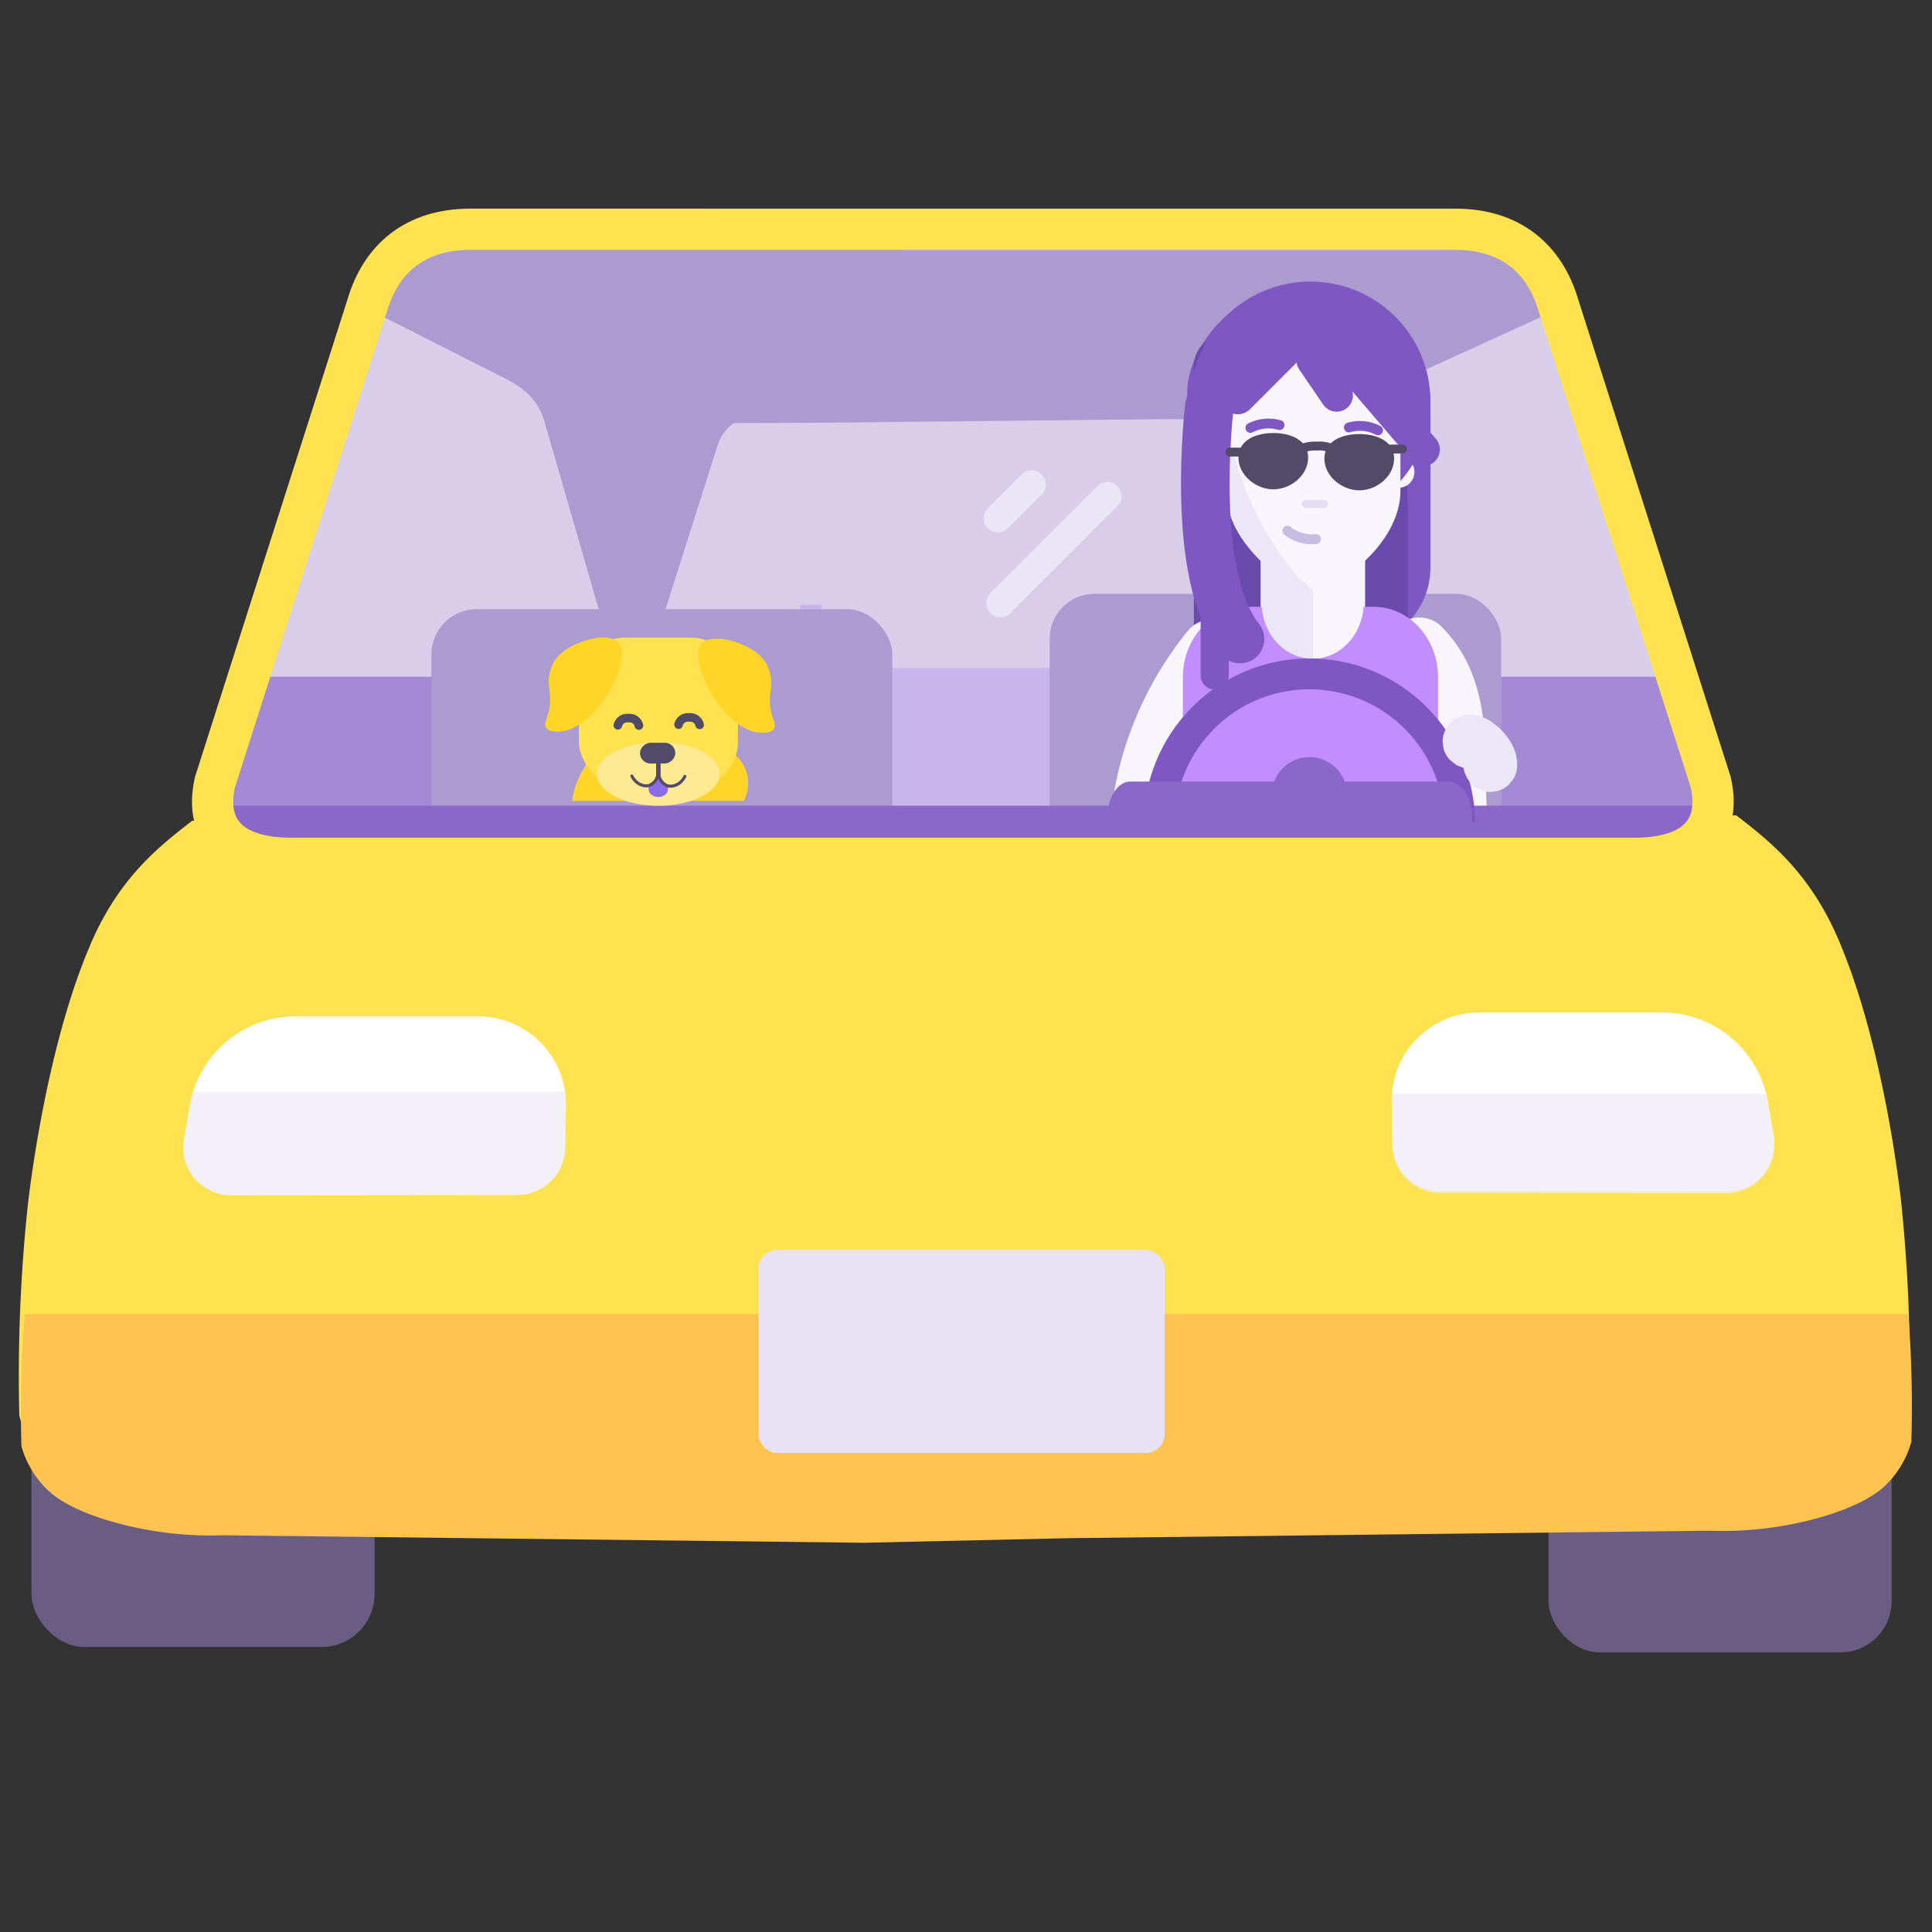 <svg id="Layer_1" data-name="Layer 1" xmlns="http://www.w3.org/2000/svg" xmlns:xlink="http://www.w3.org/1999/xlink" viewBox="0 0 750 750"><rect x="0" y="0" width="750" height="750" fill="#333333" stroke="none"/><defs><style>.cls-1,.cls-10,.cls-14,.cls-15,.cls-17,.cls-22,.cls-24,.cls-26,.cls-27,.cls-28,.cls-30,.cls-35,.cls-36,.cls-37,.cls-43,.cls-44,.cls-8{fill:none;}.cls-2{fill:#6a5d84;}.cls-3,.cls-40{fill:#ffe24f;}.cls-3,.cls-33{fill-rule:evenodd;}.cls-4{fill:#ffc34f;}.cls-5{fill:#ac9bd1;}.cls-6{fill:#a489d4;}.cls-7{fill:#d9ceea;}.cls-22,.cls-8{stroke:#f8f6fc;}.cls-14,.cls-15,.cls-16,.cls-17,.cls-22,.cls-24,.cls-26,.cls-27,.cls-28,.cls-29,.cls-30,.cls-37,.cls-43,.cls-44,.cls-8{stroke-linecap:round;}.cls-10,.cls-14,.cls-15,.cls-16,.cls-17,.cls-22,.cls-24,.cls-26,.cls-27,.cls-28,.cls-29,.cls-30,.cls-35,.cls-36,.cls-38,.cls-43,.cls-44,.cls-8{stroke-miterlimit:10;}.cls-8{stroke-width:10.96px;opacity:0.61;}.cls-9{fill:#c8b5ed;}.cls-10{stroke:#c8b5ed;stroke-width:8.43px;}.cls-11{fill:#8a67c8;}.cls-12{fill:#c7bce2;}.cls-13{fill:#7e57c2;}.cls-14,.cls-15,.cls-16,.cls-17,.cls-24,.cls-26,.cls-27,.cls-28,.cls-29,.cls-30,.cls-36{stroke:#7e57c2;}.cls-14{stroke-width:12.77px;}.cls-15{stroke-width:14.5px;}.cls-16,.cls-29{fill:#363145;}.cls-16{stroke-width:15.29px;}.cls-17{stroke-width:3.03px;}.cls-18,.cls-38{fill:#e5ddf3;}.cls-19{fill:#f8f6fc;}.cls-20{fill:#694bad;}.cls-21{fill:#ebe7f7;}.cls-22{stroke-width:24.56px;}.cls-23{fill:#c28dff;}.cls-24{stroke-width:18.87px;}.cls-25{fill:#514b68;}.cls-26{stroke-width:10.92px;}.cls-27{stroke-width:11.14px;}.cls-28{stroke-width:12.64px;}.cls-29{stroke-width:13.33px;}.cls-30{stroke-width:3.18px;}.cls-31{clip-path:url(#clip-path);}.cls-32{fill:#e9e2f4;}.cls-33{fill:#fff;}.cls-34{fill:#efedf4;opacity:0.78;}.cls-35{stroke:#ffe24f;stroke-width:16.02px;}.cls-36{stroke-width:11.98px;}.cls-37,.cls-43,.cls-44{stroke:#514b68;}.cls-37{stroke-linejoin:round;stroke-width:3.45px;}.cls-38{stroke:#c7bce2;stroke-width:3.22px;}.cls-39{fill:#ffd527;}.cls-41{fill:#ffea94;}.cls-42{fill:#8b6cea;}.cls-43{stroke-width:1.18px;}.cls-44{stroke-width:3.33px;}</style><clipPath id="clip-path"><rect class="cls-1" x="294.45" y="485.27" width="157.66" height="78.76" rx="7.19"/></clipPath></defs><rect class="cls-2" x="12.21" y="510.14" width="133.2" height="129.24" rx="20.63"/><rect class="cls-2" x="601.13" y="520.77" width="133.2" height="120.69" rx="19.94"/><path class="cls-3" d="M74.64,318.6c-10.06,7.77-20.89,16.29-30.57,31.12A109.61,109.61,0,0,0,35,366.93c-18.11,42.12-24.32,102-24.32,102A628.32,628.32,0,0,0,7.5,549.46,46,46,0,0,0,18.12,569.8c1.6,1.75,7.91,8.33,25,14a121.16,121.16,0,0,0,42.76,6l248.81,3.37L414,591.12l248.82-3.38a120.63,120.63,0,0,0,42.75-6c17.08-5.7,23.39-12.29,25-14a45.84,45.84,0,0,0,10.61-20.34,630.35,630.35,0,0,0-3.12-80.53s-6.22-59.87-24.33-102a110.31,110.31,0,0,0-9.11-17.21c-9.68-14.84-20.51-23.35-30.58-31.12"/><path class="cls-4" d="M8.32,561.39a37.56,37.56,0,0,0,10.61,17.43c1.61,1.5,7.92,7.14,25,12A139.43,139.43,0,0,0,86.68,596l248.82,2.9,79.36-1.78,248.81-2.9a139.5,139.5,0,0,0,42.76-5.12c17.08-4.89,23.39-10.53,25-12A37.54,37.54,0,0,0,742,559.62a463.64,463.64,0,0,0-1.19-49.48H9.65A463.37,463.37,0,0,0,8.32,561.39Z"/><polyline class="cls-5" points="167.81 89.47 294.79 162.08 265.96 262.96 95.66 262.96 145.49 109.23"/><polyline class="cls-5" points="587 91.22 460.03 163.83 488.86 264.72 659.15 264.72 609.33 110.98"/><path class="cls-6" d="M655.71,262l11.6,36.33c4.47,20.37-8.63,29.41-29.4,29.41H116c-20.77,0-33.87-9-29.4-29.41L98.33,261.6"/><rect class="cls-5" x="275.08" y="159.81" width="234.51" height="20.16" rx="10.08"/><path class="cls-7" d="M372.49,161.5h80.26c8.86,0,14.32,4.76,16.52,12.22l24.46,77c1.84,8.46-3.57,12.21-12.15,12.21H266c-8.58,0-14-3.75-12.15-12.21l24.46-77c2.2-7.46,7.65-12.22,16.52-12.22H375"/><path class="cls-7" d="M140.71,118.89l54.4,27.55c9.49,4.51,14.32,9.92,16.52,18.12l24.46,84.71c1.85,9.31-3.57,13.44-12.15,13.44H99.17"/><path class="cls-7" d="M607.83,118.69l-60.47,27.59c-10.54,4.51-15.91,9.94-18.36,18.15l-27.18,84.83c-2.06,9.31,4,13.45,13.5,13.45H654"/><line class="cls-8" x1="400.47" y1="188.08" x2="387.34" y2="201.2"/><line class="cls-8" x1="429.87" y1="192.6" x2="388.37" y2="234.11"/><rect class="cls-9" x="253.97" y="259.3" width="292.21" height="70.71" rx="11.27"/><line class="cls-10" x1="314.81" y1="234.74" x2="314.81" y2="262.94"/><line class="cls-10" x1="445.08" y1="234.12" x2="445.08" y2="262.32"/><path class="cls-5" d="M163,93.06l119.49,71.19c60,0,149.39-1.7,209.42-1.7,37.75-34.78,64.34-38.88,99.77-69l-23.59-6.25H185.79Z"/><rect class="cls-5" x="407.48" y="230.52" width="175.27" height="102.67" rx="17.41"/><rect class="cls-5" x="167.46" y="236.48" width="178.94" height="102.67" rx="17.59"/><path class="cls-11" d="M477.64,334.41a32.23,32.23,0,0,1-5.55-18.1h0a32.52,32.52,0,0,1,32.42-32.42h0a32.52,32.52,0,0,1,32.42,32.42h0a32,32,0,0,1-2.56,12.59"/><path class="cls-12" d="M503.6,210.24l-1.12-1.65c-1.21-1.81.66-3.89,3.49-3.89h7.64c2.83,0,4.7,2.08,3.49,3.89L516,210.24C513.8,212.3,506.51,212.81,503.6,210.24Z"/><path class="cls-13" d="M549.51,154.89a51.13,51.13,0,0,0-2.28-11.18c-3.93-11.18-12.56-17.81-15.84-20.08a40.58,40.58,0,0,0-22.88-7.77,39.92,39.92,0,0,0-15,2.81C490.29,119.86,477,125,470,138.24a30.2,30.2,0,0,0-3.69,10.65c-.53,4.14.35,5.22-.23,12-.32,3.79-.78,5.67-.11,6,1,.43,3.75-3.05,5.53-6.41.28-.52.51-1,.73-1.49,7-2,12.42-6.51,17.45-11.42,4.14-4,12.62-14.71,19.48-10,3.35,4.44,3.64,10.91,5.17,10.75.76-.08,1.74-1.82,2.28-10.57.93-1.49,2.27-3.26,3.42-3,1.54.31.87,3.83,3,7.17,2,3.12,4.18,2.48,11,6.8,4.26,2.69,6.4,4,7.6,6.23,1.62,2.93,1,5,3.44,8.34.5.69,2.69,3.68,4,3.22C550.92,165.82,550.05,159.09,549.51,154.89Z"/><path class="cls-13" d="M504.18,126.61A24.65,24.65,0,0,1,500,114.44a20.51,20.51,0,0,1,.09-4.08,53.45,53.45,0,0,0-7.29,2.28c-3.74,1.42-19.29,7.6-27.4,23.5a37,37,0,0,0-4.3,12.79c-.61,5,.41,6.27-.26,14.43-.38,4.55-.91,6.81-.14,7.15,1.17.52,4.37-3.67,6.45-7.7.32-.62.6-1.22.85-1.79,8.14-2.41,14.48-7.81,20.35-13.71,4.61-4.63,13.85-16.55,21.64-12.65C508.2,131.9,506.09,129.36,504.18,126.61Z"/><line class="cls-14" x1="517.28" y1="133.33" x2="552.57" y2="174.51"/><line class="cls-15" x1="510.15" y1="141.6" x2="520.83" y2="157.25"/><line class="cls-16" x1="498.91" y1="135.92" x2="476.81" y2="158.02"/><path class="cls-17" d="M530.75,168.67a14.92,14.92,0,0,0-11.06-1.08.3.3,0,0,0,.16.58,14.35,14.35,0,0,1,10.6,1C530.79,169.37,531.1,168.85,530.75,168.67Z"/><path class="cls-17" d="M488.65,167.78a15,15,0,0,1,11.07-1.08.3.3,0,0,1-.16.58,14.34,14.34,0,0,0-10.6,1C488.61,168.48,488.31,168,488.65,167.78Z"/><rect class="cls-18" x="504.69" y="193.66" width="9.69" height="3.03" rx="1.51"/><rect class="cls-13" x="483.63" y="130.24" width="71.67" height="120.53" rx="30.5"/><path class="cls-19" d="M509.06,232.9h0c-10.26.41-37.5-17.33-37.5-38.52V159.92c0-21.18,16.88-38.52,37.5-38.52h0c20.63,0,37.51,17.34,37.51,38.52v34.46C546.57,215.57,518.54,233.31,509.06,232.9Z"/><rect class="cls-20" x="463.46" y="130.04" width="83.11" height="149.12" rx="12.04"/><rect class="cls-19" x="496.07" y="213.64" width="20.25" height="30.82"/><rect class="cls-19" x="489.44" y="213.64" width="40.5" height="53.25"/><rect class="cls-21" x="489.44" y="213.64" width="20.25" height="46.01"/><circle class="cls-19" cx="542.92" cy="183.2" r="6.16"/><rect class="cls-21" x="462.89" y="150.83" width="7.3" height="8.81"/><path class="cls-22" d="M551,252c18.26,18.51,11.73,46.61,14.49,71.86"/><path class="cls-22" d="M470.59,252.7a125.13,125.13,0,0,0-25.2,52.69c-1,4.85-1.64,9.76-2.15,14.67"/><path class="cls-23" d="M533.34,235.56h-4c-.74,11.27-9.3,20.17-19.77,20.17s-19-8.9-19.77-20.17h-5.71c-13.7,0-24.9,12.29-24.9,27.3v46.93c0,15,11.2,27.3,24.9,27.3h49.26c13.7,0,24.9-12.28,24.9-27.3V262.86C558.24,247.85,547,235.56,533.34,235.56Z"/><circle class="cls-13" cx="508.7" cy="155.91" r="46.61"/><path class="cls-19" d="M509.79,228.74h0c-9.27.4-33.86-17.2-33.86-38.23v-34.2c0-21,15.24-38.22,33.86-38.22h0c18.62,0,33.86,17.2,33.86,38.22v34.2C543.65,211.54,518.35,229.14,509.79,228.74Z"/><path class="cls-21" d="M503.67,223.73q-18.66-22-25.82-51.87l-1.92-16.72V189c0,22.13,24.31,40.67,33.47,40.24h.34Z"/><path class="cls-24" d="M469.48,157.77s-8,65.54,11.89,90.29"/><ellipse class="cls-25" cx="525.66" cy="178.41" rx="3.73" ry="5.02"/><ellipse class="cls-25" cx="494.15" cy="178.56" rx="3.73" ry="5.02"/><line class="cls-26" x1="471.56" y1="194.5" x2="471.56" y2="262.23"/><path class="cls-13" d="M543.89,150.71a44.88,44.88,0,0,0-2-9.75c-3.43-9.74-10.95-15.53-13.81-17.51a35.42,35.42,0,0,0-20-6.77,35,35,0,0,0-13.08,2.45c-2.8,1-14.43,5.52-20.49,17.07a26,26,0,0,0-3.21,9.28c-.47,3.61.3,4.55-.2,10.48-.28,3.3-.68,4.94-.1,5.19.87.37,3.27-2.67,4.82-5.59.24-.46.44-.89.63-1.31,6.09-1.75,10.83-5.67,15.22-9.95,3.6-3.51,11-12.82,17-8.73,2.92,3.87,3.18,9.51,4.5,9.38.67-.07,1.53-1.59,2-9.22.81-1.3,2-2.84,3-2.63,1.35.27.77,3.34,2.65,6.25,1.77,2.71,3.65,2.16,9.61,5.93,3.72,2.34,5.58,3.52,6.63,5.43,1.41,2.56.89,4.39,3,7.27.44.6,2.35,3.21,3.49,2.81C545.12,160.24,544.36,154.37,543.89,150.71Z"/><line class="cls-27" x1="515.79" y1="132.64" x2="546.55" y2="168.54"/><line class="cls-28" x1="509.58" y1="139.85" x2="518.89" y2="153.5"/><line class="cls-29" x1="499.77" y1="134.9" x2="480.51" y2="154.16"/><path class="cls-30" d="M535.11,166.78a15.71,15.71,0,0,0-11.61-1.13.32.32,0,0,0,.17.61,15.07,15.07,0,0,1,11.12,1.07C535.15,167.52,535.47,167,535.11,166.78Z"/><path class="cls-30" d="M485.24,165.85a15.67,15.67,0,0,1,11.61-1.13.32.32,0,0,1-.17.61,15.07,15.07,0,0,0-11.12,1.07C485.2,166.59,484.88,166,485.24,165.85Z"/><rect class="cls-18" x="505.36" y="194.04" width="10.17" height="3.18" rx="1.59"/><g class="cls-31"><rect class="cls-32" x="276.46" y="467.28" width="193.62" height="114.72"/></g><path id="Rectangle-17" class="cls-33" d="M574.25,393.06h71a41.61,41.61,0,0,1,41,34.61l2.25,13.15a18.5,18.5,0,0,1-15.12,21.34,18.29,18.29,0,0,1-3.13.27l-111.18-.12a18.49,18.49,0,0,1-18.47-18.14l-.31-16.49a34,34,0,0,1,33.32-34.62Z"/><path id="Rectangle-17-2" data-name="Rectangle-17" class="cls-33" d="M186.32,394.58a34,34,0,0,1,33.33,34.61l-.31,16.49a18.5,18.5,0,0,1-18.48,18.15l-111.17.11a19.25,19.25,0,0,1-3.13-.26,18.5,18.5,0,0,1-15.12-21.35l2.24-13.15a41.62,41.62,0,0,1,41-34.61h71.62Z"/><path class="cls-34" d="M540.59,444.93a18.49,18.49,0,0,0,18.47,18.14l111.18.12a18.53,18.53,0,0,0,18.25-21.61l-2.25-13.15q-.33-1.94-.84-3.81h-145a34.57,34.57,0,0,0-.14,3.82Z"/><path class="cls-34" d="M71.44,442.34a18.49,18.49,0,0,0,15.12,21.34,18.2,18.2,0,0,0,3.13.26l111.17-.11a18.5,18.5,0,0,0,18.48-18.14l.31-16.5a34.77,34.77,0,0,0-.32-5.33H75a44.06,44.06,0,0,0-1.28,5.33Z"/><path class="cls-11" d="M667.31,312.75c4.47,11.59-8.63,16.74-29.4,16.74H116c-20.77,0-33.87-5.15-29.4-16.74"/><path class="cls-35" d="M370.68,89H564.94c21.45,0,34.66,11.45,40,29.4l59.2,185.38c4.47,20.36-8.64,29.41-29.4,29.41H112.82c-20.77,0-33.88-9.05-29.41-29.41l59.2-185.38c5.33-18,18.54-29.4,40-29.4H376.86"/><path class="cls-36" d="M450,319.17a58.33,58.33,0,0,1,116.65,0"/><path class="cls-21" d="M570.38,298.23l.24,0-2.77-.37a5.12,5.12,0,0,1,1.27.36l-2.49-1.05a9.59,9.59,0,0,1,2,1.19l-2.11-1.63a15,15,0,0,1,2.64,2.65l-1.62-2.11a12.46,12.46,0,0,1,1.55,2.57l-1-2.49a6.39,6.39,0,0,1,.44,1.55l-.37-2.77a3.46,3.46,0,0,1,0,.91,7.8,7.8,0,0,0,.9,4,10.67,10.67,0,0,0,9.51,6.39l2.76-.37a10.36,10.36,0,0,0,4.6-2.68l1.62-2.1a10.32,10.32,0,0,0,1.42-5.25,3.91,3.91,0,0,0,0-.49c0-.09,0-.19,0-.29-.08-1-.23-2-.4-3a6.06,6.06,0,0,0-.32-1.18,21.21,21.21,0,0,0-2.36-4.86,29,29,0,0,0-3.53-4.29c-.67-.64-1.41-1.18-2.14-1.75a20.6,20.6,0,0,0-2.17-1.57,6.11,6.11,0,0,0-.67-.35c-1-.46-2-.91-3-1.27a4,4,0,0,0-.59-.17l-.32-.05c-1-.16-2-.34-3-.4A10.71,10.71,0,0,0,560,287.82l.38,2.77a10.36,10.36,0,0,0,2.67,4.59l2.11,1.63a10.39,10.39,0,0,0,5.25,1.42Z"/><path class="cls-11" d="M429.85,322v-4.51c0-7.74,4-14.08,8.81-14.08h124c4.85,0,8.81,6.34,8.81,14.08V322"/><path class="cls-25" d="M541.19,178.05c0,6.79-6.72,12.3-13.51,12.3s-13.55-5.51-13.55-12.3,6.75-9.55,13.55-9.55S541.19,171.26,541.19,178.05Z"/><path class="cls-25" d="M507.82,177.66c0,6.79-6.72,12.3-13.51,12.3s-13.55-5.51-13.55-12.3,6.75-9.56,13.55-9.56S507.82,170.86,507.82,177.66Z"/><path class="cls-37" d="M518.57,175a11.58,11.58,0,0,0-7.43-1.83l.06,0c-4.83-.24-7.43,1.83-7.43,1.83"/><path class="cls-38" d="M499.54,206.27a15.93,15.93,0,0,0,11.34,3.33.32.32,0,0,0-.05-.64A15.22,15.22,0,0,1,500,205.78C499.64,205.53,499.22,206,499.54,206.27Z"/><line class="cls-37" x1="477.45" y1="175.5" x2="490.81" y2="175.5"/><line class="cls-37" x1="539.33" y1="174.32" x2="544.44" y2="174.32"/><circle class="cls-11" cx="508.32" cy="308.52" r="14.62"/><path class="cls-39" d="M238.76,285.79a45,45,0,0,0-11.44,11.47,31.23,31.23,0,0,0-5.21,13.62h66.64a14.47,14.47,0,0,0,0-13.62c-2.61-4.78-7.33-7.47-9.37-8.6C264.06,280.18,241.19,285.23,238.76,285.79Z"/><rect class="cls-40" x="224.71" y="247.53" width="61.74" height="58.21" rx="17.81"/><ellipse class="cls-41" cx="255.58" cy="300.45" rx="23.81" ry="12.35"/><path class="cls-42" d="M259.08,304.62a.29.29,0,0,1-.1.12.33.33,0,0,1-.43,0,3.11,3.11,0,0,1-.52-.62A.3.3,0,0,0,258,304c-.28-.16-.56-.32-.83-.49a.33.33,0,0,1-.1-.46,3.86,3.86,0,0,1-.72-1,2.86,2.86,0,0,0-1.18-.08l-.35.07c0,.12-.07.23-.1.35a2.42,2.42,0,0,1-1.07,1.52.29.29,0,0,1-.22,0,1.71,1.71,0,0,1-.89.6l-.32.22a.32.32,0,0,1-.4-.06v1.82c0,1.59,1.68,2.89,3.74,2.89s3.73-1.3,3.73-2.89V304.7Z"/><path class="cls-43" d="M255.87,294.33v7.06a5.53,5.53,0,0,0,2.94,3.53c2.35.9,5.54-.44,7.06-3.53"/><path class="cls-43" d="M255.29,294.19v7.05a5.5,5.5,0,0,1-2.94,3.53c-2.35.9-5.54-.44-7.06-3.53"/><rect class="cls-25" x="251.27" y="285.51" width="8.06" height="13.7" rx="4.03" transform="translate(-37.06 547.66) rotate(-90)"/><path class="cls-39" d="M272.39,249.85c4.47-5,21.55.48,25.25,8a20.12,20.12,0,0,1,1.17,3.09c1.35,4.82-.13,7,.06,11.73.25,6.24,3,8.43,1.47,10.42s-5.85,1.3-6.87,1.12C279.93,281.7,266.65,256.26,272.39,249.85Z"/><path class="cls-39" d="M240,249.41c-4.48-5-21.55.48-25.25,8a20.76,20.76,0,0,0-1.18,3.09c-1.35,4.82.13,7,0,11.73-.25,6.24-3,8.43-1.47,10.42s5.85,1.3,6.86,1.12C232.46,281.26,245.73,255.82,240,249.41Z"/><path class="cls-44" d="M263.42,281.31a3.69,3.69,0,0,1,3.71-2.81l1,0a3.68,3.68,0,0,1,3.46,2.89"/><path class="cls-44" d="M239.86,281.57a3.67,3.67,0,0,1,3.71-2.8l1,0a3.69,3.69,0,0,1,3.46,2.89"/></svg>